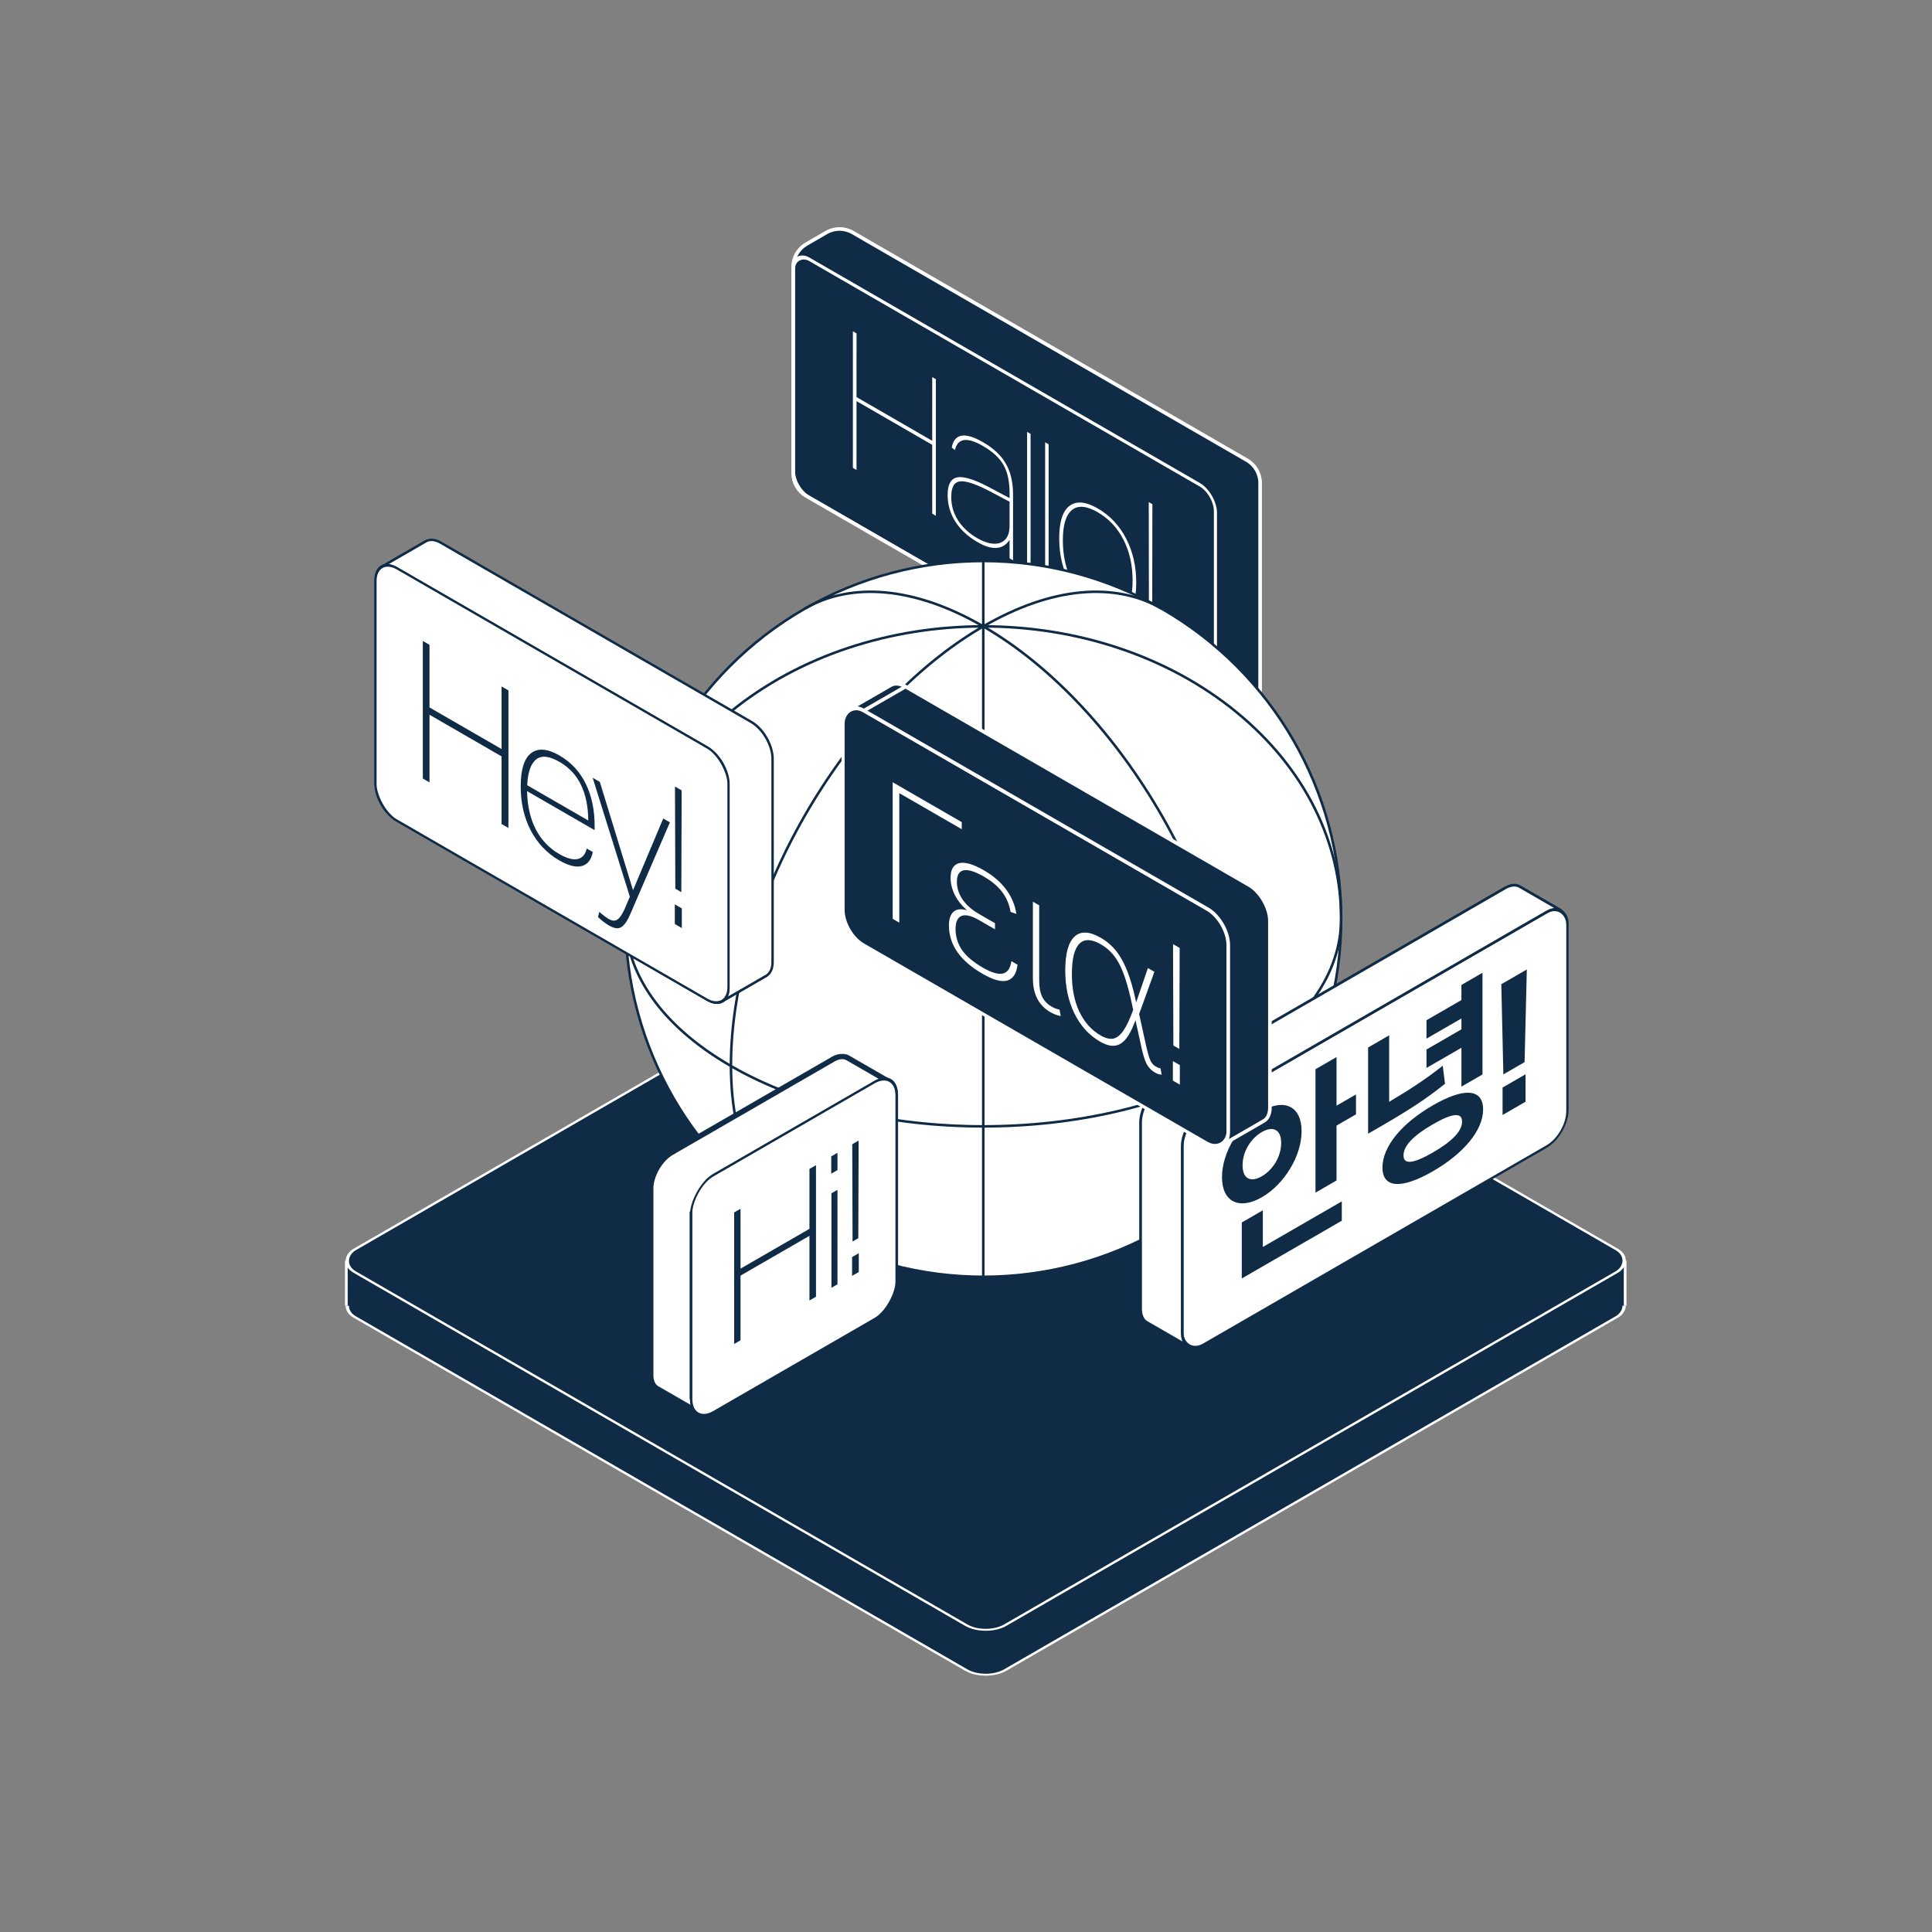 <svg width="576" height="576" viewBox="0 0 576 576" fill="none" xmlns="http://www.w3.org/2000/svg">
<rect x="0" y="0" width="576" height="576" fill="#808080" stroke="none"/>
<path d="M371.764 137.204L254.219 69.317C251.783 67.91 248.78 67.913 246.347 69.327L240.378 72.794C237.959 74.2 236.47 76.787 236.47 79.585V141.072C236.47 143.878 237.967 146.471 240.397 147.874L357.963 215.736C360.4 217.143 363.404 217.138 365.836 215.724L371.783 212.267C374.201 210.861 375.689 208.275 375.689 205.478V144.005C375.689 141.199 374.193 138.607 371.764 137.204Z" fill="#0F2B46" stroke="white" stroke-width="1.075"/>
<mask id="mask0_1184_46935" style="mask-type:alpha" maskUnits="userSpaceOnUse" x="237" y="80" width="125" height="133">
<rect width="69.918" height="144.195" rx="12.193" transform="matrix(-4.37114e-08 1 -0.866 -0.5 361.9 147.482)" fill="#FF0000"/>
</mask>
<g mask="url(#mask0_1184_46935)">
<path d="M277.933 132.616L255.361 119.585L255.36 140.116L254.273 139.489L254.276 98.768L255.363 99.395L255.361 118.387L277.933 131.419L277.934 112.427L279.021 113.055L279.018 153.775L277.931 153.148L277.933 132.616ZM282.518 147.583C282.518 144.427 283.49 142.669 285.433 142.308C287.408 141.965 290.602 142.973 295.015 145.33L300.991 148.495L300.991 147.07C300.991 143.572 300.399 140.777 299.213 138.686C298.028 136.557 295.97 134.646 293.04 132.954C288.298 130.217 285.516 130.626 284.692 134.181L283.754 133.411C284.544 129.228 287.673 128.715 293.139 131.871C296.267 133.677 298.522 135.815 299.905 138.287C301.321 140.739 302.028 143.809 302.028 147.497L302.027 167.059L300.99 166.46L300.99 160.985C298.981 163.932 295.804 164.151 291.457 161.641C288.592 159.987 286.386 157.953 284.839 155.539C283.291 153.087 282.518 150.435 282.518 147.583ZM283.605 148.21C283.604 150.72 284.279 153.029 285.629 155.14C286.979 157.25 288.922 159.037 291.457 160.501C293.169 161.489 294.75 162.021 296.199 162.097C297.648 162.174 298.8 161.774 299.656 160.9C300.546 160.006 300.99 158.59 300.99 156.651L300.991 149.579L295.163 146.499C292.331 145.017 290.059 144.085 288.347 143.705C286.667 143.306 285.449 143.477 284.692 144.218C283.967 144.979 283.605 146.309 283.605 148.21ZM306.215 128.755L307.252 129.354L307.25 170.075L306.212 169.476L306.215 128.755ZM311.596 131.862L312.633 132.461L312.63 173.181L311.593 172.582L311.596 131.862ZM315.79 160.462C315.79 155.595 316.811 152.382 318.853 150.823C320.894 149.264 323.71 149.521 327.299 151.593C330.921 153.684 333.736 156.679 335.744 160.576C337.753 164.473 338.757 168.855 338.756 173.721C338.756 178.55 337.735 181.744 335.693 183.303C333.685 184.881 330.869 184.624 327.247 182.533C323.658 180.461 320.843 177.467 318.802 173.55C316.793 169.653 315.789 165.29 315.79 160.462ZM316.876 161.089C316.876 165.651 317.781 169.71 319.592 173.265C321.403 176.782 323.955 179.491 327.247 181.392C330.573 183.312 333.141 183.559 334.953 182.134C336.764 180.67 337.67 177.657 337.67 173.094C337.67 168.532 336.765 164.473 334.954 160.918C333.143 157.363 330.575 154.625 327.249 152.705C323.957 150.804 321.405 150.586 319.594 152.049C317.782 153.513 316.877 156.526 316.876 161.089ZM342.484 149.695L343.57 150.322L343.519 180.863L342.531 180.292L342.484 149.695ZM342.481 184.883L343.568 185.511L343.568 191.043L342.481 190.415L342.481 184.883Z" fill="white"/>
</g>
<rect x="0.466" y="-0.269" width="70.993" height="145.271" rx="5.415" transform="matrix(-4.37114e-08 1 -0.866 -0.5 362.131 146.615)" stroke="white" stroke-width="1.075"/>
<rect width="223.975" height="223.975" rx="6.71" transform="matrix(0.866 0.5 -0.866 0.5 293.883 277.283)" fill="#0F2B46" stroke="white" stroke-width="0.806"/>
<path d="M103.25 375.88H484.514V389.272H103.25V375.88Z" fill="#0F2B46"/>
<path d="M484.11 375.88V389.272H484.917V375.88H484.11ZM103.653 389.272V375.88H102.847V389.272H103.653Z" fill="white"/>
<rect width="223.975" height="223.975" rx="6.71" transform="matrix(0.866 0.5 -0.866 0.5 293.883 263.893)" fill="#0F2B46" stroke="white" stroke-width="0.806"/>
<circle cx="293.149" cy="273.96" r="106.702" fill="white" stroke="#0F2B46" stroke-width="0.755" stroke-linejoin="round"/>
<path d="M217.701 212.289L217.94 212.581L217.94 212.581L217.701 212.289ZM293.151 186.744L293.151 186.367L293.151 186.744ZM368.601 212.289L368.84 211.997L368.84 211.997L368.601 212.289ZM368.589 317.693L368.778 318.019L368.778 318.019L368.589 317.693ZM217.7 317.693L217.511 318.019L217.7 317.693ZM293.149 186.745L293.338 187.071L293.338 187.071L293.149 186.745ZM293.149 186.745L293.338 186.418L293.338 186.418L293.149 186.745ZM217.94 212.581C238.699 195.614 265.918 187.122 293.151 187.122L293.151 186.367C265.769 186.367 238.374 194.905 217.463 211.997L217.94 212.581ZM293.151 187.122C320.384 187.122 347.604 195.614 368.362 212.581L368.84 211.997C347.928 194.904 320.533 186.367 293.151 186.367L293.151 187.122ZM186.827 273.959C186.827 251.762 197.185 229.546 217.94 212.581L217.463 211.997C196.548 229.092 186.072 251.516 186.072 273.959L186.827 273.959ZM368.362 212.581C389.117 229.546 399.476 251.762 399.476 273.959H400.231C400.231 251.516 389.754 229.092 368.84 211.997L368.362 212.581ZM368.399 317.366C347.637 329.403 320.401 335.432 293.144 335.432V336.186C320.499 336.186 347.874 330.138 368.778 318.019L368.399 317.366ZM293.144 335.432C265.888 335.432 238.652 329.403 217.889 317.366L217.511 318.019C238.415 330.138 265.79 336.186 293.144 336.186V335.432ZM217.889 317.366C197.125 305.329 186.827 289.605 186.827 273.957L186.073 273.957C186.073 289.968 196.608 305.902 217.511 318.019L217.889 317.366ZM399.461 273.957C399.461 289.605 389.164 305.329 368.399 317.366L368.778 318.019C389.68 305.902 400.216 289.968 400.216 273.957H399.461ZM218.303 317.567C218.303 293.565 226.697 266.945 240.285 243.313C253.874 219.68 272.637 199.072 293.338 187.071L292.959 186.418C272.116 198.501 253.268 219.22 239.631 242.936C225.994 266.653 217.548 293.402 217.548 317.567H218.303ZM240.295 366.224C226.754 358.461 218.303 341.66 218.303 317.567H217.548C217.548 341.818 226.06 358.934 239.92 366.879L240.295 366.224ZM293.338 187.071C313.96 175.116 332.549 173.99 345.991 181.689L346.366 181.034C332.608 173.154 313.718 174.384 292.959 186.418L293.338 187.071ZM292.96 187.071C313.661 199.072 332.424 219.68 346.012 243.313C359.601 266.945 367.994 293.565 367.994 317.567H368.749C368.749 293.402 360.304 266.653 346.667 242.936C333.03 219.22 314.181 198.501 293.338 186.418L292.96 187.071ZM240.31 181.687C253.752 173.99 272.339 175.117 292.96 187.071L293.338 186.418C272.581 174.385 253.692 173.154 239.935 181.032L240.31 181.687ZM367.994 317.567C367.994 341.667 359.538 358.472 345.989 366.231L346.365 366.886C360.232 358.944 368.749 341.825 368.749 317.567H367.994ZM292.772 167.12V380.797H293.526V167.12H292.772Z" fill="#0F2B46"/>
<mask id="path-11-outside-1_1184_46935" maskUnits="userSpaceOnUse" x="192.963" y="313.964" width="75" height="109" fill="black">
<rect fill="white" x="192.963" y="313.964" width="75" height="109"/>
<path fill-rule="evenodd" clip-rule="evenodd" d="M263.52 322.132C263.935 322.131 264.331 322.197 264.7 322.336C264.339 322.201 263.943 322.131 263.52 322.132ZM265.106 322.523L252.729 315.377C251.517 314.677 249.928 314.895 248.339 315.812L200.205 343.603C196.776 345.583 193.996 350.397 193.996 354.356V409.937C193.997 411.771 194.603 413.256 195.815 413.956L208.231 421.124C207.554 420.733 207.066 420.098 206.768 419.295C207.621 421.583 209.919 422.248 212.62 420.688L260.755 392.898C264.183 390.918 266.963 386.104 266.963 382.145V326.564C266.963 324.562 266.252 323.162 265.106 322.523ZM206.412 417.104L206.412 361.524C206.412 361.432 206.414 361.338 206.417 361.245C206.414 361.338 206.412 361.431 206.412 361.523V417.104Z"/>
</mask>
<path fill-rule="evenodd" clip-rule="evenodd" d="M263.52 322.132C263.935 322.131 264.331 322.197 264.7 322.336C264.339 322.201 263.943 322.131 263.52 322.132ZM265.106 322.523L252.729 315.377C251.517 314.677 249.928 314.895 248.339 315.812L200.205 343.603C196.776 345.583 193.996 350.397 193.996 354.356V409.937C193.997 411.771 194.603 413.256 195.815 413.956L208.231 421.124C207.554 420.733 207.066 420.098 206.768 419.295C207.621 421.583 209.919 422.248 212.62 420.688L260.755 392.898C264.183 390.918 266.963 386.104 266.963 382.145V326.564C266.963 324.562 266.252 323.162 265.106 322.523ZM206.412 417.104L206.412 361.524C206.412 361.432 206.414 361.338 206.417 361.245C206.414 361.338 206.412 361.431 206.412 361.523V417.104Z" fill="white"/>
<path d="M263.52 322.132L263.522 322.939L263.518 321.326L263.52 322.132ZM264.7 322.336L264.983 321.581L264.418 323.091L264.7 322.336ZM265.106 322.523L264.713 323.228L264.703 323.222L265.106 322.523ZM252.729 315.377L253.132 314.679L253.132 314.679L252.729 315.377ZM248.339 315.812L247.936 315.114L247.936 315.114L248.339 315.812ZM200.205 343.603L200.608 344.302L200.608 344.302L200.205 343.603ZM193.996 409.937L193.19 409.937V409.937H193.996ZM195.815 413.956L196.218 413.257L196.218 413.257L195.815 413.956ZM206.768 419.295L206.012 419.576L207.523 419.013L206.768 419.295ZM212.62 420.688L213.024 421.387L213.024 421.387L212.62 420.688ZM260.755 392.898L260.352 392.199L260.352 392.199L260.755 392.898ZM206.412 361.524L205.606 361.524V361.524H206.412ZM206.417 361.245L205.611 361.219L207.223 361.271L206.417 361.245ZM263.518 321.326C264.02 321.324 264.514 321.405 264.983 321.581L264.417 323.091C264.148 322.99 263.849 322.938 263.523 322.939L263.518 321.326ZM264.418 323.091C264.154 322.992 263.855 322.938 263.522 322.939L263.519 321.326C264.031 321.325 264.524 321.409 264.983 321.58L264.418 323.091ZM264.703 323.222L252.326 316.076L253.132 314.679L265.509 321.825L264.703 323.222ZM252.326 316.076C251.469 315.581 250.209 315.664 248.742 316.511L247.936 315.114C249.647 314.126 251.565 313.774 253.132 314.679L252.326 316.076ZM248.742 316.511L200.608 344.302L199.802 342.905L247.936 315.114L248.742 316.511ZM200.608 344.302C199.045 345.204 197.585 346.785 196.513 348.641C195.442 350.496 194.803 352.552 194.803 354.356H193.19C193.19 352.202 193.941 349.87 195.117 347.834C196.292 345.798 197.936 343.982 199.802 342.905L200.608 344.302ZM194.803 354.356V409.937H193.19V354.356H194.803ZM194.803 409.937C194.803 411.631 195.361 412.762 196.218 413.257L195.412 414.654C193.844 413.749 193.19 411.912 193.19 409.937L194.803 409.937ZM196.218 413.257L208.634 420.426L207.827 421.822L195.412 414.654L196.218 413.257ZM207.827 421.822C206.958 421.32 206.363 420.52 206.012 419.576L207.523 419.014C207.77 419.677 208.15 420.146 208.634 420.426L207.827 421.822ZM207.523 419.013C207.871 419.944 208.472 420.469 209.199 420.652C209.953 420.843 210.985 420.701 212.217 419.99L213.024 421.387C211.554 422.235 210.087 422.54 208.804 422.216C207.493 421.885 206.518 420.933 206.012 419.577L207.523 419.013ZM212.217 419.99L260.352 392.199L261.158 393.596L213.024 421.387L212.217 419.99ZM260.352 392.199C261.915 391.297 263.375 389.716 264.446 387.861C265.518 386.005 266.156 383.95 266.156 382.145H267.769C267.769 384.3 267.018 386.631 265.843 388.667C264.668 390.703 263.024 392.519 261.158 393.596L260.352 392.199ZM266.156 382.145V326.564H267.769V382.145H266.156ZM266.156 326.564C266.156 324.734 265.513 323.674 264.713 323.228L265.499 321.819C266.991 322.651 267.769 324.391 267.769 326.564H266.156ZM205.606 417.104L205.606 361.524L207.219 361.524L207.219 417.104L205.606 417.104ZM205.606 361.524C205.606 361.423 205.608 361.321 205.611 361.219L207.223 361.271C207.22 361.356 207.219 361.44 207.219 361.524H205.606ZM207.223 361.271C207.22 361.355 207.219 361.439 207.219 361.523H205.606C205.606 361.422 205.608 361.321 205.611 361.219L207.223 361.271ZM207.219 361.523V417.104H205.606V361.523H207.219Z" fill="#0F2B46" mask="url(#path-11-outside-1_1184_46935)"/>
<rect x="0.349" y="-0.605" width="70.724" height="70.724" rx="7.572" transform="matrix(-0.866 0.5 2.20305e-08 1 267.614 319.224)" fill="white" stroke="#0F2B46" stroke-width="0.806"/>
<path d="M241.326 368.447L220.78 380.309L220.78 399.585L218.878 400.684L218.878 361.472L220.78 360.374L220.78 378.222L241.326 366.36L241.326 348.512L243.276 347.386L243.276 386.597L241.326 387.723L241.326 368.447ZM247.874 355.77L249.681 354.726L249.681 382.899L247.874 383.943L247.874 355.77ZM247.826 344.759L249.681 343.688L249.681 348.85L247.826 349.921L247.826 344.759ZM254.086 341.145L255.988 340.046L255.893 369.153L254.181 370.142L254.086 341.145ZM254.038 374.782L256.036 373.629L256.036 379.23L254.038 380.384L254.038 374.782Z" fill="#0F2B46"/>
<rect width="132.613" height="69.918" rx="7.168" transform="matrix(0.866 -0.5 0 1 352.467 334.638)" fill="white" stroke="#0F2B46" stroke-width="0.806"/>
<path fill-rule="evenodd" clip-rule="evenodd" d="M461.105 271.917C462.694 271 464.282 270.782 465.494 271.482L453.079 264.314C451.866 263.614 450.278 263.831 448.689 264.749L448.69 264.749L346.266 323.892L346.259 323.888C342.83 325.867 340.051 330.681 340.051 334.64L340.052 334.641L340.051 334.64V390.22V390.221C340.051 392.055 340.657 393.539 341.869 394.239L354.285 401.407C353.073 400.708 352.467 399.224 352.467 397.39V397.388V341.809L352.465 341.808L352.467 341.808C352.467 337.964 355.087 333.313 358.378 331.235L461.106 271.917L461.105 271.917Z" fill="white"/>
<path d="M461.105 271.917L460.904 271.567L460.299 271.917L460.904 272.266L461.105 271.917ZM453.079 264.314L453.28 263.965L453.28 263.965L453.079 264.314ZM448.689 264.749L448.487 264.399L447.883 264.748L448.487 265.098L448.689 264.749ZM448.69 264.749L448.891 265.098L449.496 264.749L448.892 264.4L448.69 264.749ZM346.266 323.892L346.064 324.241L346.266 324.357L346.467 324.241L346.266 323.892ZM346.259 323.888L346.46 323.538L346.259 323.422L346.057 323.538L346.259 323.888ZM340.051 334.64H339.648V334.815L339.776 334.935L340.051 334.64ZM340.052 334.641L339.85 334.99L340.327 334.346L340.052 334.641ZM340.051 334.64L340.252 334.291L339.648 333.942V334.64H340.051ZM340.051 390.221L339.648 390.221L339.648 390.222L340.051 390.221ZM341.869 394.239L342.071 393.89L342.071 393.89L341.869 394.239ZM354.285 401.407L354.083 401.757L354.487 401.058L354.285 401.407ZM352.467 397.39L352.063 397.39L352.063 397.39L352.467 397.39ZM352.467 341.809H352.87V341.576L352.668 341.459L352.467 341.809ZM352.465 341.808L352.569 341.418L352.264 342.157L352.465 341.808ZM352.467 341.808L352.363 342.198L352.87 342.333V341.808H352.467ZM358.378 331.235L358.177 330.886L358.17 330.89L358.163 330.894L358.378 331.235ZM461.106 271.917L461.308 272.266L461.912 271.917L461.307 271.568L461.106 271.917ZM465.696 271.133C464.306 270.33 462.553 270.615 460.904 271.567L461.307 272.266C462.834 271.384 464.258 271.234 465.293 271.831L465.696 271.133ZM452.877 264.663L465.293 271.831L465.696 271.133L453.28 263.965L452.877 264.663ZM448.891 265.098C450.418 264.216 451.842 264.066 452.877 264.663L453.28 263.965C451.89 263.162 450.137 263.447 448.487 264.399L448.891 265.098ZM448.892 264.4L448.891 264.399L448.487 265.098L448.488 265.098L448.892 264.4ZM346.467 324.241L448.891 265.098L448.488 264.4L346.064 323.542L346.467 324.241ZM346.057 324.237L346.064 324.241L346.467 323.542L346.46 323.538L346.057 324.237ZM340.454 334.64C340.454 332.748 341.121 330.624 342.218 328.723C343.316 326.822 344.822 325.183 346.46 324.237L346.057 323.538C344.267 324.572 342.669 326.329 341.52 328.32C340.37 330.311 339.648 332.573 339.648 334.64H340.454ZM340.327 334.346L340.326 334.345L339.776 334.935L339.777 334.936L340.327 334.346ZM339.849 334.99L339.85 334.99L340.254 334.292L340.252 334.291L339.849 334.99ZM340.454 390.22V334.64H339.648V390.22H340.454ZM340.454 390.221V390.22H339.648V390.221H340.454ZM342.071 393.89C341.036 393.293 340.454 391.985 340.454 390.221L339.648 390.222C339.648 392.126 340.278 393.786 341.667 394.588L342.071 393.89ZM354.486 401.058L342.071 393.89L341.667 394.588L354.083 401.757L354.486 401.058ZM352.063 397.39C352.064 399.294 352.694 400.954 354.083 401.757L354.487 401.058C353.452 400.461 352.87 399.153 352.87 397.39L352.063 397.39ZM352.063 397.388V397.39H352.87V397.388H352.063ZM352.063 341.809V397.388H352.87V341.809H352.063ZM352.264 342.157L352.265 342.158L352.668 341.459L352.666 341.458L352.264 342.157ZM352.57 341.419L352.569 341.418L352.362 342.198L352.363 342.198L352.57 341.419ZM358.163 330.894C356.449 331.977 354.928 333.715 353.837 335.662C352.745 337.61 352.063 339.801 352.063 341.808H352.87C352.87 339.971 353.498 337.915 354.54 336.057C355.582 334.198 357.017 332.572 358.594 331.576L358.163 330.894ZM460.904 271.568L358.177 330.886L358.58 331.584L461.308 272.266L460.904 271.568ZM460.904 272.266L460.904 272.266L461.307 271.568L461.307 271.567L460.904 272.266Z" fill="#0F2B46"/>
<path d="M370.456 347.413C370.456 351.531 372.929 352.575 376.211 350.68C379.445 348.813 381.965 344.886 381.965 340.768C381.965 336.649 379.445 335.633 376.211 337.5C372.929 339.395 370.456 343.294 370.456 347.413ZM388.053 337.253C388.053 344.667 382.869 353.097 376.211 356.941C369.505 360.813 364.32 358.369 364.32 350.955C364.32 343.486 369.505 335.111 376.211 331.239C382.869 327.395 388.053 329.784 388.053 337.253ZM376.496 360.84L376.496 371.769L400.038 358.177L400.038 363.943L370.218 381.16L370.218 364.465L376.496 360.84ZM398.469 329.647L404.271 326.297L404.271 332.228L398.469 335.578L398.469 351.943L392.191 355.568L392.191 318.773L398.469 315.148L398.469 329.647ZM435.705 323.965L435.705 312.377L425.289 318.391L425.289 312.899L435.705 306.885L435.705 303.645L425.289 309.659L425.289 304.167L435.705 298.153L435.705 293.65L441.983 290.025L441.983 320.34L435.705 323.965ZM430.14 317.732L430.806 323.114C424.814 327.946 419.297 331.406 411.449 335.937L407.882 337.996L407.882 312.295L414.16 308.67L414.16 328.495C420.343 324.816 425.004 321.795 430.14 317.732ZM427.192 343.598C432.899 340.303 435.895 337.255 435.895 334.399C435.895 331.489 432.899 331.9 427.192 335.195C421.437 338.518 418.44 341.566 418.44 344.477C418.44 347.332 421.437 346.92 427.192 343.598ZM427.192 329.539C436.466 324.184 442.173 324.514 442.173 330.775C442.173 336.925 436.466 343.845 427.192 349.2C417.87 354.582 412.162 354.252 412.162 348.101C412.162 341.841 417.87 334.921 427.192 329.539ZM447.591 293.432L455.201 289.039L454.535 316.663L448.21 320.315L447.591 293.432ZM447.972 324.241L454.82 320.287L454.82 328.47L447.972 332.424L447.972 324.241Z" fill="#0F2B46"/>
<rect width="132.613" height="69.918" rx="7.168" transform="matrix(-0.866 -0.5 0 1 366.191 274.597)" fill="#0F2B46" stroke="white" stroke-width="1.075"/>
<path fill-rule="evenodd" clip-rule="evenodd" d="M257.553 211.874C255.965 210.957 254.376 210.74 253.164 211.439L265.58 204.271C266.792 203.571 268.381 203.789 269.969 204.706L257.553 211.874ZM366.192 281.765C366.191 277.916 363.565 273.26 360.269 271.185L257.553 211.874L269.969 204.706L372.393 263.849L372.4 263.845C375.828 265.824 378.607 270.638 378.607 274.596V274.597V330.177C378.607 332.012 378.001 333.497 376.789 334.196L364.373 341.365C365.586 340.665 366.192 339.18 366.192 337.346L366.192 281.766L366.192 281.765Z" fill="#0F2B46"/>
<path d="M257.553 211.874L257.822 212.34L257.553 212.495L257.285 212.34L257.553 211.874ZM265.58 204.271L265.311 203.806L265.311 203.806L265.58 204.271ZM269.969 204.706L270.238 204.24L271.045 204.706L270.238 205.172L269.969 204.706ZM360.269 271.185L360.538 270.72L360.547 270.725L360.555 270.73L360.269 271.185ZM366.192 281.765L365.654 281.765L365.654 281.765L366.192 281.765ZM257.553 211.874L257.284 212.34L256.478 211.874L257.285 211.409L257.553 211.874ZM269.969 204.706L269.7 204.241L269.969 204.085L270.238 204.241L269.969 204.706ZM372.393 263.849L372.662 264.314L372.393 264.47L372.124 264.314L372.393 263.849ZM372.4 263.845L372.131 263.379L372.399 263.224L372.668 263.379L372.4 263.845ZM378.607 274.596L379.145 274.596V274.596H378.607ZM376.789 334.196L376.52 333.731L376.52 333.731L376.789 334.196ZM364.373 341.365L364.642 341.83L364.105 340.899L364.373 341.365ZM366.192 337.346L365.654 337.346V337.346L366.192 337.346ZM366.192 281.766L366.729 281.765L366.729 281.766L366.192 281.766ZM252.895 210.974C254.344 210.137 256.152 210.444 257.822 211.409L257.285 212.34C255.777 211.469 254.408 211.342 253.433 211.905L252.895 210.974ZM265.848 204.737L253.433 211.905L252.895 210.974L265.311 203.806L265.848 204.737ZM269.7 205.172C268.193 204.301 266.824 204.174 265.848 204.737L265.311 203.806C266.76 202.969 268.568 203.276 270.238 204.24L269.7 205.172ZM257.285 211.409L269.7 204.24L270.238 205.172L257.822 212.34L257.285 211.409ZM360.555 270.73C362.295 271.826 363.833 273.583 364.935 275.547C366.037 277.511 366.729 279.727 366.729 281.765L365.654 281.765C365.654 279.954 365.033 277.918 363.997 276.073C362.962 274.228 361.538 272.62 359.983 271.64L360.555 270.73ZM257.822 211.409L360.538 270.72L360 271.651L257.284 212.34L257.822 211.409ZM270.238 205.172L257.822 212.34L257.285 211.409L269.7 204.241L270.238 205.172ZM372.124 264.314L269.7 205.172L270.238 204.241L372.662 263.383L372.124 264.314ZM372.668 264.311L372.662 264.314L372.124 263.383L372.131 263.379L372.668 264.311ZM378.07 274.596C378.07 272.734 377.412 270.633 376.323 268.747C375.235 266.862 373.744 265.242 372.131 264.311L372.668 263.379C374.483 264.427 376.096 266.204 377.254 268.21C378.413 270.215 379.145 272.5 379.145 274.596L378.07 274.596ZM378.07 274.597V274.596H379.145V274.597H378.07ZM378.07 330.177V274.597H379.145V330.177H378.07ZM376.52 333.731C377.496 333.168 378.07 331.918 378.07 330.177H379.145C379.145 332.106 378.507 333.825 377.058 334.662L376.52 333.731ZM364.105 340.899L376.52 333.731L377.058 334.662L364.642 341.83L364.105 340.899ZM366.729 337.346C366.729 339.274 366.091 340.994 364.642 341.83L364.105 340.899C365.08 340.336 365.654 339.086 365.654 337.346H366.729ZM366.729 281.766L366.729 337.346L365.654 337.346L365.654 281.766L366.729 281.766ZM366.729 281.764L366.729 281.765L365.654 281.766L365.654 281.765L366.729 281.764Z" fill="white"/>
<path d="M266.138 233.216L286.734 245.107L286.734 247.217L268.113 236.467L268.113 275.077L266.138 273.937L266.138 233.216ZM282.913 275.923C282.913 273.984 283.374 272.615 284.296 271.816C285.218 271.018 286.552 270.875 288.297 271.389C286.749 270.039 285.548 268.528 284.691 266.855C283.835 265.144 283.407 263.433 283.407 261.722C283.407 259.212 284.263 257.749 285.976 257.33C287.721 256.931 290.174 257.644 293.335 259.469C296.101 261.066 298.307 262.967 299.953 265.172C301.6 267.377 302.62 269.811 303.015 272.472L301.287 271.873C300.892 269.592 300.052 267.606 298.768 265.914C297.484 264.222 295.673 262.701 293.335 261.351C290.701 259.83 288.692 259.203 287.309 259.469C285.959 259.754 285.284 260.904 285.284 262.919C285.284 264.744 285.844 266.493 286.963 268.166C288.116 269.82 289.713 271.237 291.754 272.415L296.644 275.238L296.644 277.063L291.902 274.326C289.63 273.014 287.885 272.596 286.667 273.071C285.482 273.565 284.889 274.858 284.889 276.949C284.889 279.269 285.531 281.369 286.815 283.251C288.132 285.114 290.19 286.854 292.989 288.47C295.623 289.99 297.632 290.58 299.015 290.238C300.398 289.895 301.237 288.669 301.534 286.559L303.361 287.614C303.065 290.219 302.061 291.787 300.348 292.319C298.636 292.852 296.167 292.186 292.94 290.323C286.255 286.464 282.913 281.664 282.913 275.923ZM307.944 291.686L307.944 268.816L309.821 269.9L309.821 292.313C309.821 294.29 310.117 295.906 310.71 297.161C311.303 298.378 312.241 299.357 313.525 300.098C313.986 300.364 314.414 300.573 314.809 300.725C315.205 300.839 315.567 300.935 315.896 301.011L316.242 302.921C315.188 302.731 314.167 302.351 313.179 301.78C309.689 299.765 307.944 296.4 307.944 291.686ZM317.59 289.328C317.59 284.309 318.512 280.944 320.356 279.233C322.2 277.522 324.818 277.646 328.209 279.604C329.987 280.63 331.519 281.952 332.803 283.568C334.087 285.183 335.206 287.237 336.161 289.727C337.116 292.179 337.972 295.221 338.73 298.852L342.236 288.615L344.163 289.727L339.619 302.331L341.693 311.741C342.187 313.965 342.631 315.477 343.027 316.275C343.422 317.036 343.932 317.596 344.558 317.958C344.821 318.11 345.068 318.233 345.299 318.328C345.529 318.423 345.76 318.48 345.99 318.499L346.336 320.41C345.677 320.372 345.019 320.163 344.36 319.783C343.306 319.174 342.483 318.338 341.891 317.273C341.331 316.228 340.804 314.555 340.31 312.254L338.532 304.156C337.182 307.901 335.684 310.249 334.037 311.199C332.424 312.169 330.399 311.95 327.962 310.544C324.703 308.661 322.151 305.857 320.307 302.131C318.496 298.386 317.59 294.118 317.59 289.328ZM319.566 290.468C319.566 294.727 320.307 298.443 321.789 301.618C323.303 304.774 325.427 307.141 328.16 308.718C329.543 309.517 330.778 309.831 331.864 309.66C332.951 309.45 333.972 308.652 334.926 307.264C335.881 305.876 336.853 303.814 337.841 301.076C337.05 297.16 336.227 293.928 335.371 291.381C334.515 288.833 333.511 286.79 332.358 285.25C331.239 283.729 329.856 282.493 328.209 281.543C325.411 279.927 323.27 279.87 321.789 281.372C320.307 282.874 319.566 285.906 319.566 290.468ZM349.726 281.476L351.702 282.617L351.603 312.729L349.825 311.703L349.726 281.476ZM349.677 316.351L351.751 317.548L351.751 323.366L349.677 322.168L349.677 316.351Z" fill="white"/>
<path fill-rule="evenodd" clip-rule="evenodd" d="M215.461 298.418C214.306 299.169 212.665 299.108 210.846 298.057L118.298 244.625C114.799 242.605 111.963 237.692 111.963 233.651V173.071C111.963 171.132 112.616 169.746 113.683 169.052L126.835 161.459C125.769 162.152 125.115 163.538 125.115 165.478V226.058C125.115 230.098 127.952 235.011 131.451 237.031L223.998 290.464C225.818 291.514 227.458 291.576 228.613 290.824L215.461 298.418Z" fill="white" stroke="#0F2B46" stroke-width="0.723" stroke-linejoin="round"/>
<path fill-rule="evenodd" clip-rule="evenodd" d="M113.684 169.052C114.839 168.301 116.479 168.362 118.299 169.413L210.846 222.845C214.345 224.865 217.182 229.778 217.182 233.819V294.399C217.182 296.338 216.528 297.724 215.462 298.418L228.614 290.824C229.681 290.131 230.334 288.745 230.334 286.805V226.225C230.334 222.185 227.498 217.272 223.999 215.252L131.451 161.819C129.632 160.769 127.991 160.707 126.836 161.459L113.684 169.052Z" fill="white" stroke="#0F2B46" stroke-width="0.723" stroke-linejoin="round"/>
<rect width="121.496" height="75.212" rx="7.316" transform="matrix(0.866 0.5 0 1 111.963 165.755)" fill="white"/>
<rect width="121.496" height="75.212" rx="7.316" transform="matrix(0.866 0.5 0 1 111.963 165.755)" stroke="#0F2B46" stroke-width="0.723"/>
<path d="M149.538 225.502L128.05 213.096V233.256L126.06 232.107V191.098L128.05 192.246V210.913L149.538 223.319V204.653L151.578 205.83V246.84L149.538 245.662V225.502ZM155.242 234.481C155.242 229.465 156.27 226.153 158.326 224.545C160.415 222.956 163.234 223.185 166.782 225.234C170.264 227.244 172.884 230.059 174.641 233.677C176.399 237.296 177.277 241.441 177.277 246.112V247.491L157.132 235.86C157.232 240.244 158.094 244.035 159.719 247.232C161.377 250.41 163.715 252.87 166.732 254.613C168.987 255.915 170.811 256.412 172.204 256.106C173.597 255.8 174.509 254.756 174.94 252.976L176.73 254.01C176.299 256.326 175.205 257.724 173.447 258.202C171.723 258.662 169.485 258.097 166.732 256.508C163.085 254.402 160.249 251.425 158.226 247.577C156.237 243.709 155.242 239.344 155.242 234.481ZM159.768 226.469C158.21 227.79 157.348 230.336 157.182 234.108L175.387 244.619C175.354 240.502 174.641 236.989 173.248 234.079C171.856 231.131 169.7 228.814 166.782 227.129C163.698 225.349 161.36 225.129 159.768 226.469ZM178.681 271.85C179.113 272.252 179.56 272.626 180.025 272.97C180.522 273.372 180.986 273.698 181.417 273.947C182.512 274.578 183.39 274.645 184.054 274.148C184.75 273.707 185.463 272.683 186.192 271.075L187.784 267.341L176.692 231.874L178.831 233.109L188.729 265.417L197.732 244.022L199.722 245.171L187.933 272.482C187.104 274.454 186.226 275.746 185.297 276.359C184.402 276.991 183.158 276.847 181.567 275.928C180.472 275.296 179.378 274.454 178.284 273.401L178.681 271.85ZM201.237 234.5L203.226 235.649L203.127 265.976L201.336 264.942L201.237 234.5ZM201.187 269.623L203.276 270.829V276.688L201.187 275.481V269.623Z" fill="#0F2B46"/>
</svg>
